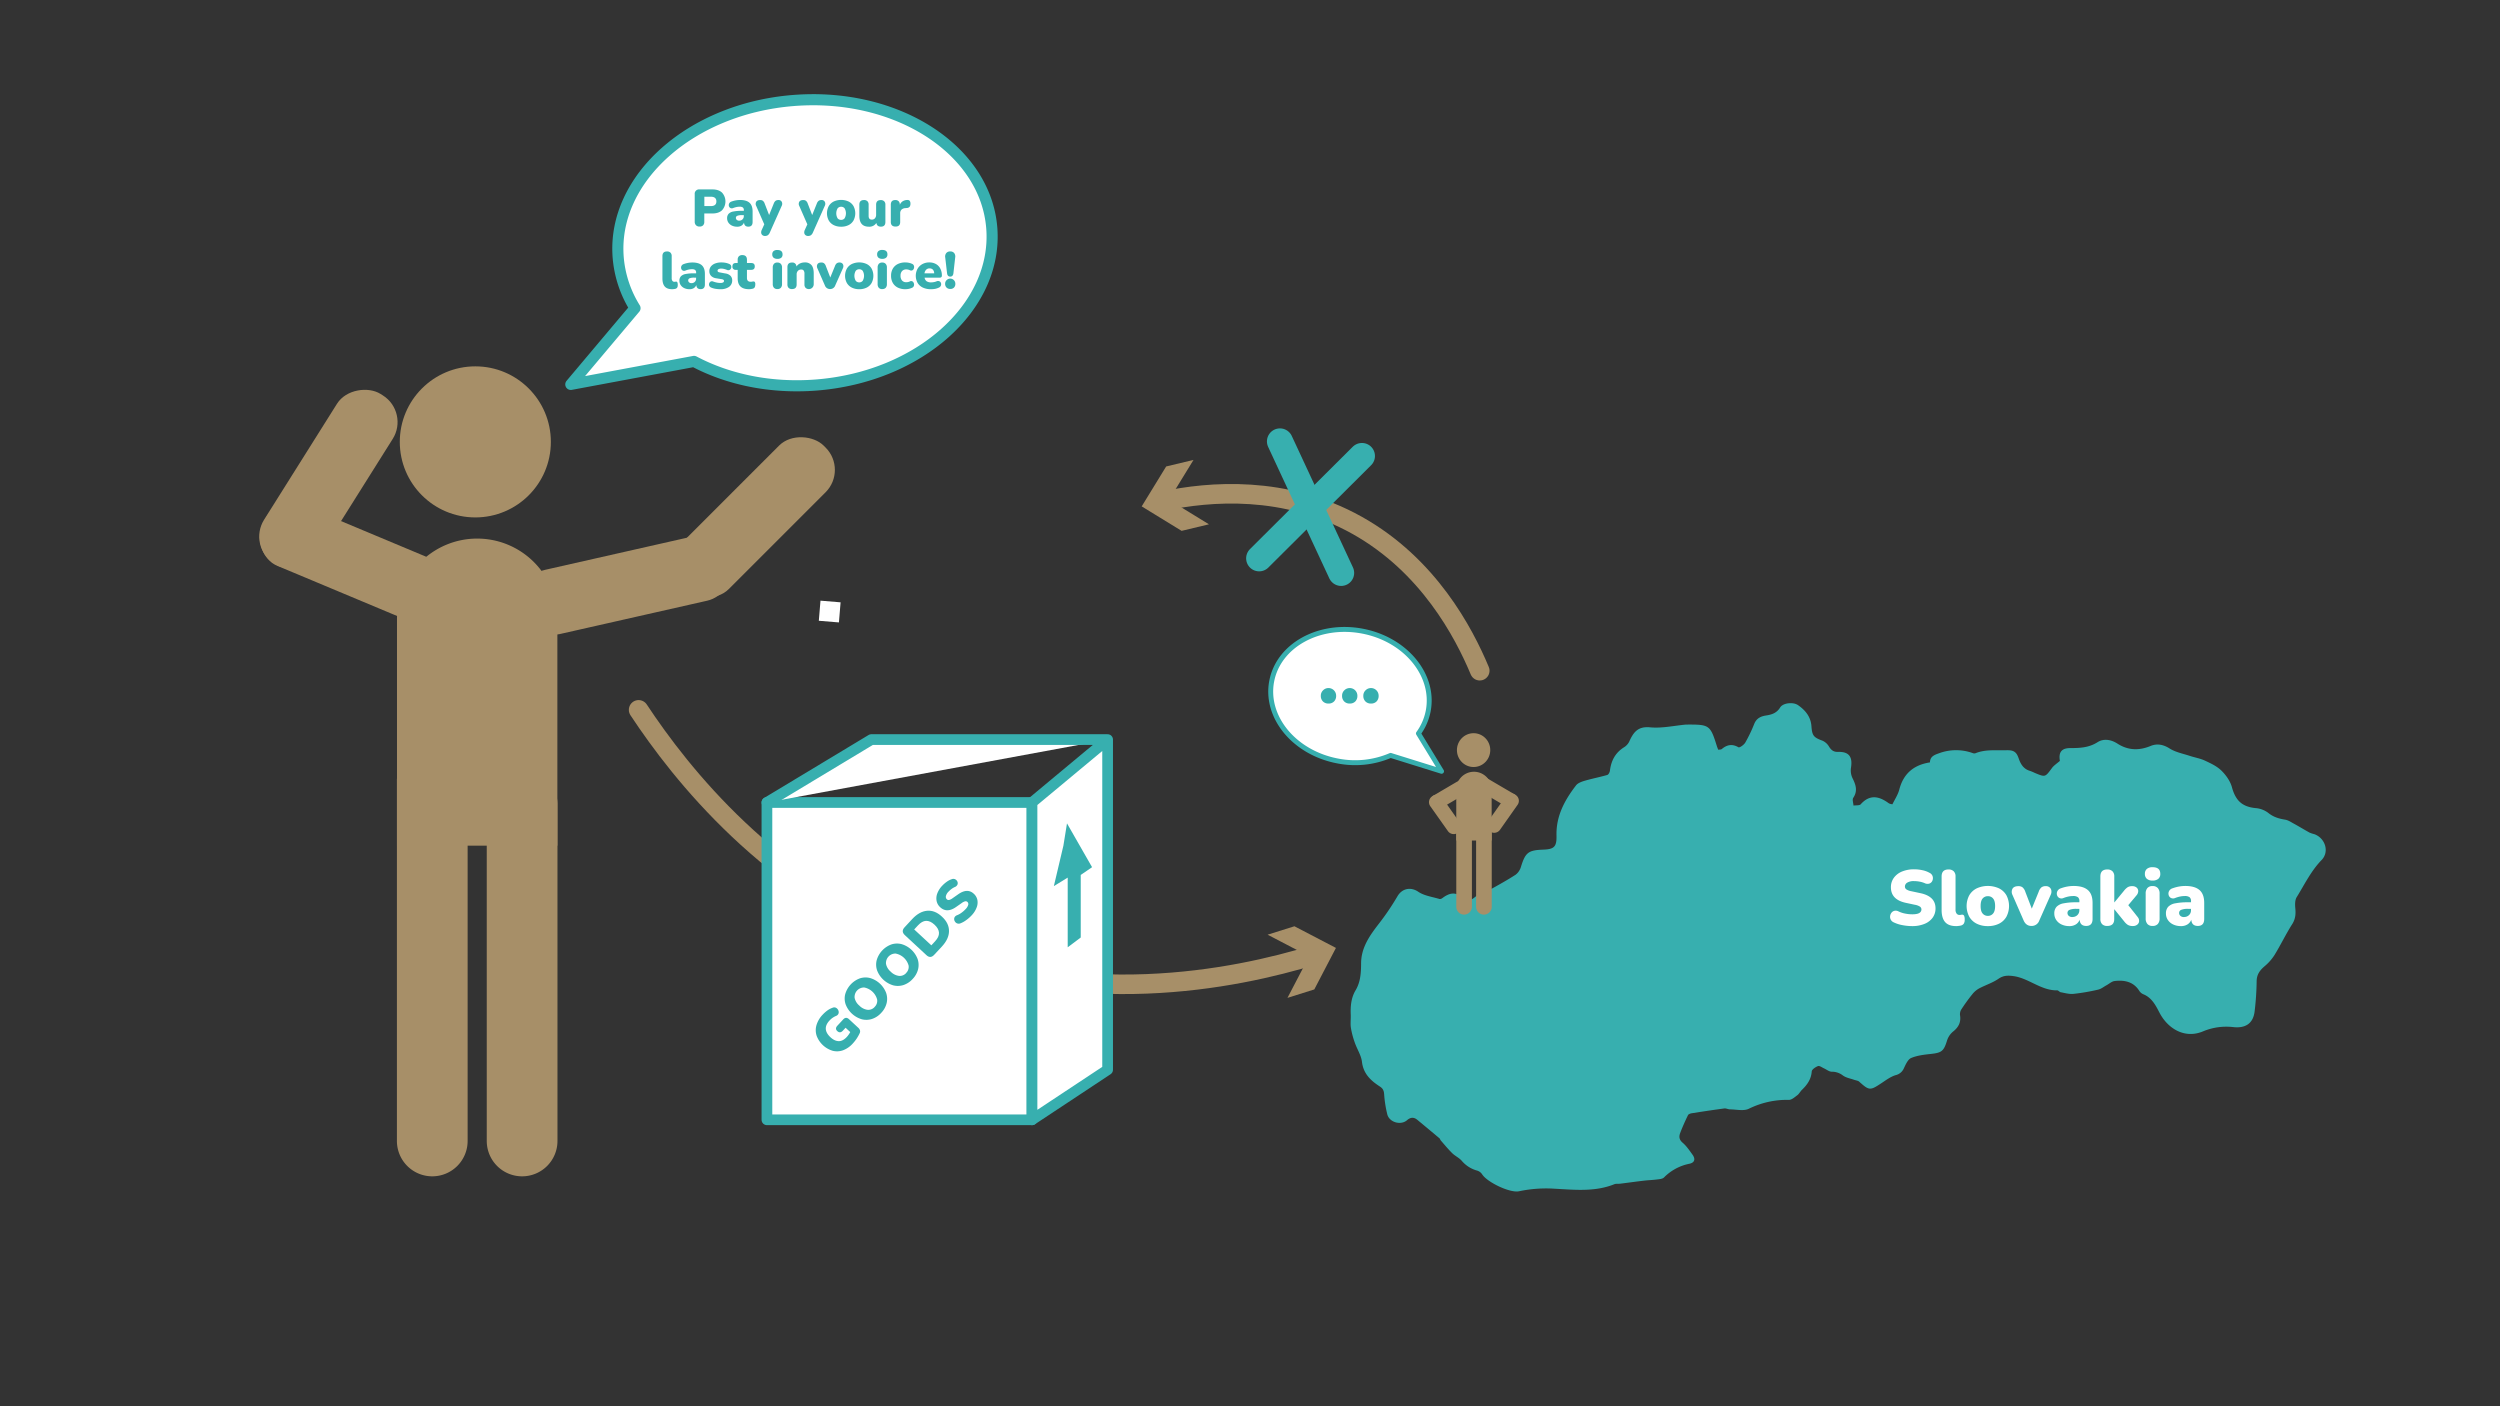 <?xml version="1.0" encoding="UTF-8"?> <svg xmlns="http://www.w3.org/2000/svg" id="Layer_1" data-name="Layer 1" viewBox="0 0 1920 1080"><rect x="0" y="0" width="1920" height="1080" fill="#333333" stroke="none"/><defs><style>.cls-1{fill:none;stroke:#a78f68;stroke-width:15px;}.cls-1,.cls-4,.cls-5,.cls-7,.cls-8{stroke-linecap:round;stroke-linejoin:round;}.cls-2{fill:#a78f68;}.cls-3,.cls-4,.cls-5,.cls-7,.cls-8{fill:#fff;}.cls-4,.cls-5,.cls-7,.cls-8{stroke:#37afaf;}.cls-4{stroke-width:8.53px;}.cls-5{stroke-width:3.78px;}.cls-6{fill:#37afaf;}.cls-7{stroke-width:8.23px;}.cls-8{stroke-width:20px;}</style></defs><path class="cls-1" d="M490.45,545.16c32.66,49.42,100.42,135.36,214.69,181,124.74,49.81,241.73,26.34,304.55,7.12"></path><polygon class="cls-2" points="988.77 766.36 1005.41 734.47 973.52 717.84 994.12 711.37 1026 728 1009.37 759.89 988.77 766.36"></polygon><rect class="cls-3" x="629.45" y="461.96" width="15.49" height="15.49" transform="translate(1233.69 990.11) rotate(-175.29)"></rect><path class="cls-4" d="M438.39,295.22,533,277.57c26.09,13.84,58.8,20.85,93.7,18.14,79.21-6.15,139.63-60.06,135-120.41S688.92,71,609.7,77.16,470.07,137.22,474.76,197.57a86.74,86.74,0,0,0,12.93,39.09Z"></path><path class="cls-5" d="M1107.1,592.35l-39.1-12.2a68.9,68.9,0,0,1-40.62,4.29c-33.2-6.25-55.92-33.65-50.73-61.2s36.31-44.81,69.52-38.56,55.91,33.65,50.73,61.2a43.15,43.15,0,0,1-7.55,17.41Z"></path><rect class="cls-2" x="175.38" y="342.83" width="153.65" height="50.6" rx="24.24" transform="translate(698.1 350.56) rotate(122.16)"></rect><path class="cls-2" d="M202.73,719.85H461.21A27.16,27.16,0,0,1,488.38,747v0a27.16,27.16,0,0,1-27.16,27.16H183.8a8.24,8.24,0,0,1-8.24-8.24V747a27.16,27.16,0,0,1,27.16-27.16Z" transform="translate(1078.99 415.04) rotate(90)"></path><path class="cls-2" d="M271.73,719.85H530.21A27.16,27.16,0,0,1,557.38,747v0a27.16,27.16,0,0,1-27.16,27.16H252.8a8.24,8.24,0,0,1-8.24-8.24V747a27.16,27.16,0,0,1,27.16-27.16Z" transform="translate(1147.99 346.04) rotate(90)"></path><path class="cls-2" d="M366.48,413.63h0a61.58,61.58,0,0,1,61.58,61.58V649.46a0,0,0,0,1,0,0H304.89a0,0,0,0,1,0,0V475.21A61.58,61.58,0,0,1,366.48,413.63Z"></path><rect class="cls-2" x="400.55" y="424.18" width="160.7" height="50.6" rx="22.31" transform="translate(-87.35 117.22) rotate(-12.75)"></rect><rect class="cls-2" x="502.19" y="372.03" width="153.65" height="50.6" rx="24.24" transform="translate(1269.39 268.85) rotate(135)"></rect><circle class="cls-2" cx="365.05" cy="339.37" r="58.01"></circle><rect class="cls-2" x="195.81" y="408.3" width="160.7" height="50.6" rx="22.31" transform="translate(188.91 -73.02) rotate(22.72)"></rect><path class="cls-6" d="M1582,584.36c-1.14-6.55,1.23-9.81,7.88-9.83,7.36,0,14.37-.28,21-4.5,4.7-3,10.36-2.09,15.2,1,8.24,5.32,16.59,5.58,25.63,1.86,4.82-2,9.62-1.18,14.54,1.94,4.55,2.88,10.26,3.95,15.51,5.69,3.85,1.28,8,1.93,11.6,3.63,4.48,2.08,9.23,4.3,12.68,7.68s6.78,8,8.06,12.7c2.82,10.3,7.82,15.1,18.34,16.11a18.36,18.36,0,0,1,9.5,3.6c4,3.26,8.23,4.49,13.06,5.27,2.42.38,4.69,2,6.92,3.19,4,2.18,7.85,4.57,11.83,6.75a27.41,27.41,0,0,0,3.78,1.24c8.26,3.07,11.61,13.45,5.46,19.8-8.15,8.42-13.09,18.78-19.11,28.49-1.39,2.23-1.35,5.72-1.08,8.54.43,4.45.13,8.28-2.44,12.31-4.83,7.58-8.72,15.75-13.41,23.42a37.81,37.81,0,0,1-7.73,8.82c-3.77,3.21-6.13,6.48-6.12,11.8a212.35,212.35,0,0,1-1.51,22.51c-1.06,10.15-7.62,13.42-16.44,12.43a46.4,46.4,0,0,0-23.33,3.32c-14.12,5.89-27-2.27-33.29-14.32-2.89-5.55-5.92-11.65-12.57-14.27a6.8,6.8,0,0,1-3-2.59c-4.51-7.08-11.4-8.38-18.89-7.53-2.21.25-4.23,2.16-6.34,3.3s-4.08,2.81-6.33,3.31a160.37,160.37,0,0,1-19,3.27c-3.21.32-6.57-.68-9.84-1.27-.91-.17-1.72-1.45-2.57-1.43-12.61.23-22-9.51-34-11-4.11-.52-7.45-.46-11.18,2.12-4.57,3.14-10.11,4.85-15.06,7.51a17.61,17.61,0,0,0-5.18,4.56c-3,3.7-5.74,7.56-8.33,11.53a6.94,6.94,0,0,0-.92,4.49c.83,5.41-1.23,9.19-5.44,12.51a14.65,14.65,0,0,0-4.54,6.77c-2.48,8.06-4.06,9.41-12.18,10.3-5.19.58-10.61,1.15-15.34,3.13-2.54,1.06-4.2,4.92-5.6,7.82a9.06,9.06,0,0,1-6.35,5.37c-4,1.21-7.62,4-11.2,6.33-8.44,5.59-9.16,5.55-16.77-1.28-1-.91-2.73-1-4.11-1.53-2.87-1-6.15-1.54-8.49-3.3a13.64,13.64,0,0,0-8.58-2.85c-2-.05-4-1.74-6-2.64-1.5-.67-3.36-2.12-4.47-1.7-1.93.74-4.71,2.57-4.83,4.11-.44,6-3.46,10.24-7.52,14.15-1.31,1.26-2.15,3.07-3.58,4.14-2,1.49-4.3,3.59-6.45,3.56a66.32,66.32,0,0,0-30.78,6.83c-4,1.93-9.59.5-14.45.46-1.45,0-3-.89-4.34-.7-8.38,1.11-16.73,2.37-25.07,3.69-1,.17-2.49.69-2.86,1.47-2.18,4.5-4.24,9.06-6,13.72-1,2.69-.85,5.09,1.86,7.41,3,2.56,5.29,6,7.62,9.21,2.5,3.48,1.59,6.21-2.54,7a37.73,37.73,0,0,0-19.4,10.54c-1.19,1.15-3.54,1.27-5.39,1.51-3.33.44-6.71.52-10.05.92-6.07.71-12.13,1.56-18.19,2.32-1.49.19-3.14-.13-4.46.4-14.89,6-30.48,4.28-45.77,3.46a100,100,0,0,0-27.37,1.94c-7,1.55-24.6-7-28.39-13a7.11,7.11,0,0,0-3.64-2.8,23.63,23.63,0,0,1-12-7.55c-2-2.35-5.11-3.69-7.34-5.88-3.12-3.06-5.9-6.47-8.78-9.77-.42-.47-.53-1.27-1-1.66-5.63-4.75-11.3-9.45-17-14.17-2.76-2.29-5.33-2-8,.32-4.66,4-13.36,1.71-15.06-4.43a89.28,89.28,0,0,1-2.45-15.66c-.25-2.68-.84-4.26-3.35-5.88-6.86-4.44-12.57-9.67-13.67-18.85-.6-5.08-3.79-9.82-5.51-14.81a64.45,64.45,0,0,1-3-11.36c-.49-3.26,0-6.66-.12-10-.26-6.59.25-13,3.72-18.83,3.78-6.35,4.21-13.4,4.23-20.53,0-12.45,6.8-21.77,14-31.06a193.44,193.44,0,0,0,13.91-20.59c3.58-6.12,10.2-7.42,16-3.5,4.59,3.13,10.81,3.88,16.35,5.57a3.06,3.06,0,0,0,2.19-.73c6-4.41,10.2-4.74,15.92-.21,3.51,2.79,5.62,2.31,9-.47,3.13-2.59,7.56-3.54,11.23-5.55,6.79-3.73,13.58-7.5,20.08-11.7a11.61,11.61,0,0,0,4.07-6c3.42-11,5.58-12.84,17-13.25,8.51-.3,10.54-2.15,10.32-10.83-.38-15,6.26-27.19,15-38.52,1.42-1.84,4.3-2.87,6.71-3.57,5.72-1.67,11.6-2.79,17.32-4.45.92-.26,1.83-2.08,2-3.28.92-7.51,4-13.59,10.55-17.79a11.08,11.08,0,0,0,4.12-4.21c3.18-7.05,6.42-12.23,16.16-11.29,9.07.88,18.42-1.29,27.65-2.12.33,0,.67,0,1,0,16.92-.07,17.63.45,22.68,16.64.25.79.57,1.55,1,2.68.95-.17,2.13,0,2.76-.54,4-3.33,8-4.13,12.81-1.33.83.48,4.21-1.86,5.21-3.6a111.07,111.07,0,0,0,6.88-14.34c1.74-4.31,5-5.88,9.19-6.5,4.38-.65,8.14-1.93,10.74-6.16,2.15-3.49,9.93-4.39,13.71-1.77,5.63,3.9,9.81,8.91,10.31,16.23s1.82,8.6,8.44,11.06a11.06,11.06,0,0,1,5,4.45c1.73,2.79,3.45,4.27,7.07,4.17,8.31-.24,11.18,3.77,9.88,12a13.89,13.89,0,0,0,1,7.87c2.58,5.17,4.39,9.9.71,15.42-.89,1.34.07,3.92.19,5.93,1.89-.3,4.57.09,5.56-1,6.87-7.69,13.89-6.3,21.23-1a6,6,0,0,0,1.33.68,13.22,13.22,0,0,0,1.79.33c1.72-3.61,4.21-7.25,5.25-11.26,3.19-12.26,11-18.94,23.56-20.92.14-4.5,3.18-5.68,7.2-7.09a37.58,37.58,0,0,1,25.76,0,3,3,0,0,0,2,.07c7.64-3.11,15.62-2.07,23.53-2.3,5.53-.16,7.85.93,9.66,6.27,1.5,4.4,3.76,8.15,8.63,9.57a35.76,35.76,0,0,1,3.68,1.54c8.16,3.42,8,3.33,13.12-3.56C1577.28,587.88,1579.63,586.45,1582,584.36Z"></path><path class="cls-3" d="M1468.54,711.25a39.54,39.54,0,0,1-7.53-.75,25.83,25.83,0,0,1-6.63-2.13,4.58,4.58,0,0,1-2.76-4.83,5.19,5.19,0,0,1,1-2.52,4.1,4.1,0,0,1,2.22-1.5,4.54,4.54,0,0,1,3.12.39,20.31,20.31,0,0,0,5.16,1.71,27.89,27.89,0,0,0,5.4.57q4,0,5.55-1.05a3.07,3.07,0,0,0,1.59-2.61,2.65,2.65,0,0,0-1.11-2.22,10.52,10.52,0,0,0-3.93-1.44l-7-1.5q-11.4-2.46-11.4-11.94a12.09,12.09,0,0,1,2.25-7.26,14.51,14.51,0,0,1,6.27-4.83,23.76,23.76,0,0,1,9.36-1.71,30.06,30.06,0,0,1,6.33.69,18.53,18.53,0,0,1,5.55,2.07,4.32,4.32,0,0,1,2.28,2.61,4.9,4.9,0,0,1-.12,3.21,4,4,0,0,1-2.13,2.28,4.77,4.77,0,0,1-3.87-.24,18,18,0,0,0-4-1.17,23.62,23.62,0,0,0-4.2-.39,9.48,9.48,0,0,0-5.16,1.17,3.5,3.5,0,0,0-1.8,3,2.62,2.62,0,0,0,1.08,2.16,10.09,10.09,0,0,0,3.84,1.44l7,1.5q11.58,2.46,11.58,11.64a11.93,11.93,0,0,1-2.22,7.2,14.29,14.29,0,0,1-6.24,4.74A24.48,24.48,0,0,1,1468.54,711.25Z"></path><path class="cls-3" d="M1502.38,711.25q-5.82,0-8.52-3.09t-2.7-9.33V673.15q0-5.4,5.28-5.4a5.47,5.47,0,0,1,4,1.38,5.38,5.38,0,0,1,1.41,4v25.32a4.94,4.94,0,0,0,.87,3.24,2.82,2.82,0,0,0,2.25,1,4.43,4.43,0,0,0,.87-.09q.45-.09,1-.15a1.69,1.69,0,0,1,1.56.78,6.91,6.91,0,0,1,.48,3.18,5,5,0,0,1-.84,3.15,4,4,0,0,1-2.58,1.35,10.28,10.28,0,0,1-1.38.21Q1503.16,711.25,1502.38,711.25Z"></path><path class="cls-3" d="M1526.68,711.25a18.83,18.83,0,0,1-8.58-1.86,13.61,13.61,0,0,1-5.7-5.34,17.64,17.64,0,0,1,0-16.47,13.66,13.66,0,0,1,5.7-5.31,20.72,20.72,0,0,1,17.16,0,13.47,13.47,0,0,1,5.67,5.31,17.87,17.87,0,0,1,0,16.47,13.42,13.42,0,0,1-5.67,5.34A18.83,18.83,0,0,1,1526.68,711.25Zm0-7.86a5,5,0,0,0,4-1.8q1.56-1.8,1.56-5.76t-1.56-5.79a5,5,0,0,0-4-1.77,5.11,5.11,0,0,0-4,1.77q-1.56,1.77-1.56,5.79t1.56,5.76A5.08,5.08,0,0,0,1526.68,703.39Z"></path><path class="cls-3" d="M1560.16,711.13q-4.14,0-6-4.2l-8.58-19.62a5.19,5.19,0,0,1,0-4.74q1.14-2,4.62-2a5.08,5.08,0,0,1,3.06.87,7.38,7.38,0,0,1,2.16,3.39l5,13,5.34-13.08a7.36,7.36,0,0,1,2.16-3.33,5.53,5.53,0,0,1,3.3-.87,4.29,4.29,0,0,1,2.85.93,4,4,0,0,1,1.38,2.49,5.62,5.62,0,0,1-.57,3.36L1566.16,707A6.16,6.16,0,0,1,1560.16,711.13Z"></path><path class="cls-3" d="M1589.26,711.25a13.71,13.71,0,0,1-6-1.26,10,10,0,0,1-4.08-3.45,8.78,8.78,0,0,1-1.47-5,7.35,7.35,0,0,1,1.68-5.07,9.82,9.82,0,0,1,5.4-2.7,48.37,48.37,0,0,1,9.9-.81h2.28v-.84a3.73,3.73,0,0,0-1.11-3.06,6.16,6.16,0,0,0-3.81-.9,17.93,17.93,0,0,0-3.27.33,23.76,23.76,0,0,0-4,1.17,3.76,3.76,0,0,1-3.3-.06,3.59,3.59,0,0,1-1.71-2.25,4.2,4.2,0,0,1,.3-2.94,4.42,4.42,0,0,1,2.67-2.19,30.56,30.56,0,0,1,5.31-1.41,28.37,28.37,0,0,1,4.47-.39q7.38,0,11,3.18t3.57,10v12.12q0,5.4-4.92,5.4-4.68,0-5-4.8a7.11,7.11,0,0,1-2.88,3.6A9.06,9.06,0,0,1,1589.26,711.25Zm2.4-7a5.27,5.27,0,0,0,3.75-1.44,5,5,0,0,0,1.53-3.78V698h-2.28a13.33,13.33,0,0,0-5.19.75,2.48,2.48,0,0,0-1.65,2.37,3,3,0,0,0,1,2.28A4.09,4.09,0,0,0,1591.66,704.29Z"></path><path class="cls-3" d="M1618.36,711.13a5.25,5.25,0,0,1-3.93-1.38,5.52,5.52,0,0,1-1.35-4V673.15q0-5.4,5.28-5.4a5.47,5.47,0,0,1,4,1.38,5.38,5.38,0,0,1,1.41,4V693h.12l7.32-8.88a12.76,12.76,0,0,1,2.79-2.7,6.37,6.37,0,0,1,3.51-.84,4.94,4.94,0,0,1,3.42,1.08,3.58,3.58,0,0,1,1.23,2.7,5,5,0,0,1-1.29,3.24l-6.36,7.56,7.32,9.24a4.55,4.55,0,0,1,1,3.27,3.72,3.72,0,0,1-1.5,2.52,5.22,5.22,0,0,1-3.27,1,7.35,7.35,0,0,1-3.87-.87,11.22,11.22,0,0,1-2.85-2.73l-7.5-9.24h-.12v7.44Q1623.76,711.13,1618.36,711.13Z"></path><path class="cls-3" d="M1653.16,676.27a6.46,6.46,0,0,1-4.35-1.32,4.79,4.79,0,0,1-1.53-3.84,4.72,4.72,0,0,1,1.53-3.78,6.46,6.46,0,0,1,4.35-1.32q5.94,0,5.94,5.1a4.79,4.79,0,0,1-1.53,3.84A6.56,6.56,0,0,1,1653.16,676.27Zm0,34.86a5,5,0,0,1-3.93-1.5,6.25,6.25,0,0,1-1.35-4.32v-19a6.25,6.25,0,0,1,1.35-4.32,5,5,0,0,1,3.93-1.5,5.21,5.21,0,0,1,4,1.5,6.07,6.07,0,0,1,1.41,4.32v19a6.16,6.16,0,0,1-1.38,4.32A5.23,5.23,0,0,1,1653.16,711.13Z"></path><path class="cls-3" d="M1675,711.25a13.71,13.71,0,0,1-6-1.26,10,10,0,0,1-4.08-3.45,8.78,8.78,0,0,1-1.47-5,7.35,7.35,0,0,1,1.68-5.07,9.82,9.82,0,0,1,5.4-2.7,48.37,48.37,0,0,1,9.9-.81h2.28v-.84a3.73,3.73,0,0,0-1.11-3.06,6.16,6.16,0,0,0-3.81-.9,17.93,17.93,0,0,0-3.27.33,23.76,23.76,0,0,0-4,1.17,3.76,3.76,0,0,1-3.3-.06,3.59,3.59,0,0,1-1.71-2.25,4.2,4.2,0,0,1,.3-2.94,4.42,4.42,0,0,1,2.67-2.19,30.56,30.56,0,0,1,5.31-1.41,28.37,28.37,0,0,1,4.47-.39q7.38,0,11,3.18t3.57,10v12.12q0,5.4-4.92,5.4-4.68,0-5-4.8a7.11,7.11,0,0,1-2.88,3.6A9.06,9.06,0,0,1,1675,711.25Zm2.4-7a5.27,5.27,0,0,0,3.75-1.44,5,5,0,0,0,1.53-3.78V698h-2.28a13.33,13.33,0,0,0-5.19.75,2.48,2.48,0,0,0-1.65,2.37,3,3,0,0,0,1,2.28A4.09,4.09,0,0,0,1677.4,704.29Z"></path><path class="cls-2" d="M1098.43,619.11,1112,638.28a5.5,5.5,0,0,0,7.55,1.38l.39-.27a5.3,5.3,0,0,0,1.31-7.45l-13.52-19.17a5.49,5.49,0,0,0-7.54-1.39l-.39.27A5.33,5.33,0,0,0,1098.43,619.11Z"></path><path class="cls-2" d="M1095.38,661.39h58.08a6,6,0,0,1,6,6v0a6,6,0,0,1-6,6h-62.25a1.82,1.82,0,0,1-1.82-1.82v-4.18a6,6,0,0,1,6-6Z" transform="translate(1791.81 -457.04) rotate(90)"></path><path class="cls-2" d="M1110.61,661.39h58.08a6,6,0,0,1,6,6v0a6,6,0,0,1-6,6h-62.25a1.82,1.82,0,0,1-1.82-1.82v-4.18a6,6,0,0,1,6-6Z" transform="translate(1807.04 -472.26) rotate(90)"></path><path class="cls-2" d="M1132,592.71h0a13.59,13.59,0,0,1,13.59,13.59v39.23a0,0,0,0,1,0,0h-27.18a0,0,0,0,1,0,0V606.3A13.59,13.59,0,0,1,1132,592.71Z"></path><ellipse class="cls-2" cx="1131.72" cy="576.08" rx="12.8" ry="12.99"></ellipse><path class="cls-2" d="M1101.12,610.85l22.13-13a5,5,0,0,1,6.83,1.77l.69,1.14a4.91,4.91,0,0,1-1.68,6.77l-22.13,13a5,5,0,0,1-6.83-1.77l-.69-1.15A4.91,4.91,0,0,1,1101.12,610.85Z"></path><path class="cls-2" d="M1165.5,618.11,1152,637.28a5.5,5.5,0,0,1-7.55,1.38l-.38-.27a5.31,5.31,0,0,1-1.32-7.45l13.52-19.17a5.5,5.5,0,0,1,7.55-1.39l.39.27A5.32,5.32,0,0,1,1165.5,618.11Z"></path><path class="cls-2" d="M1162.81,609.85l-22.13-13a5,5,0,0,0-6.82,1.77l-.69,1.14a4.9,4.9,0,0,0,1.68,6.77l22.13,13a5,5,0,0,0,6.82-1.77l.69-1.15A4.9,4.9,0,0,0,1162.81,609.85Z"></path><path class="cls-6" d="M1020.27,540.32a5.68,5.68,0,0,1-4.29-1.65,5.84,5.84,0,0,1-1.59-4.23,5.66,5.66,0,0,1,1.59-4.14,5.87,5.87,0,0,1,10.17,4.14,5.91,5.91,0,0,1-1.56,4.23A5.66,5.66,0,0,1,1020.27,540.32Z"></path><path class="cls-6" d="M1036.59,540.32a5.68,5.68,0,0,1-4.29-1.65,5.84,5.84,0,0,1-1.59-4.23,5.66,5.66,0,0,1,1.59-4.14,5.87,5.87,0,0,1,10.17,4.14,5.91,5.91,0,0,1-1.56,4.23A5.66,5.66,0,0,1,1036.59,540.32Z"></path><path class="cls-6" d="M1052.91,540.32a5.68,5.68,0,0,1-4.29-1.65,5.84,5.84,0,0,1-1.59-4.23,5.66,5.66,0,0,1,1.59-4.14,5.87,5.87,0,0,1,10.17,4.14,5.91,5.91,0,0,1-1.56,4.23A5.66,5.66,0,0,1,1052.91,540.32Z"></path><path class="cls-6" d="M537.26,174a3.68,3.68,0,0,1-2.72-1,3.74,3.74,0,0,1-1-2.76V149.19a3.35,3.35,0,0,1,3.72-3.72h9.84c3.2,0,5.68.82,7.42,2.46a10.08,10.08,0,0,1,0,13.56c-1.74,1.64-4.22,2.46-7.42,2.46h-6.2v6.36a3.77,3.77,0,0,1-.94,2.76A3.66,3.66,0,0,1,537.26,174Zm3.68-15.72h4.92q4.32,0,4.32-3.6t-4.32-3.6h-4.92Z"></path><path class="cls-6" d="M566.14,174.11a9.14,9.14,0,0,1-4-.84,6.77,6.77,0,0,1-2.72-2.3,5.88,5.88,0,0,1-1-3.34,4.94,4.94,0,0,1,1.12-3.38,6.57,6.57,0,0,1,3.6-1.8,32.34,32.34,0,0,1,6.6-.54h1.52v-.56a2.47,2.47,0,0,0-.74-2,4.1,4.1,0,0,0-2.54-.6,11.75,11.75,0,0,0-2.18.22,16.79,16.79,0,0,0-2.66.78,2.5,2.5,0,0,1-2.2,0,2.46,2.46,0,0,1-1.14-1.5,2.85,2.85,0,0,1,.2-2,3,3,0,0,1,1.78-1.46,20.37,20.37,0,0,1,3.54-.94,19.39,19.39,0,0,1,3-.26c3.28,0,5.72.71,7.3,2.12s2.38,3.64,2.38,6.68v8.08q0,3.6-3.28,3.6c-2.08,0-3.18-1.07-3.32-3.2a4.73,4.73,0,0,1-1.92,2.4A5.93,5.93,0,0,1,566.14,174.11Zm1.6-4.64a3.51,3.51,0,0,0,2.5-1,3.3,3.3,0,0,0,1-2.52v-.72h-1.52a9,9,0,0,0-3.46.5,1.66,1.66,0,0,0-1.1,1.58,2,2,0,0,0,.66,1.52A2.74,2.74,0,0,0,567.74,169.47Z"></path><path class="cls-6" d="M587.54,181.23a3.08,3.08,0,0,1-2-.64,2.62,2.62,0,0,1-.94-1.66,4.12,4.12,0,0,1,.36-2.22l2-4.4-6.2-14.16a3.33,3.33,0,0,1,0-3.16c.54-.91,1.58-1.36,3.12-1.36a3.35,3.35,0,0,1,2,.58,4.83,4.83,0,0,1,1.44,2.26l3.36,8.68,3.52-8.72a4.92,4.92,0,0,1,1.46-2.22,3.77,3.77,0,0,1,2.22-.58,2.6,2.6,0,0,1,2.5,1.36,3.4,3.4,0,0,1-.06,3.16l-9.08,20.4a4.85,4.85,0,0,1-1.58,2.12A3.94,3.94,0,0,1,587.54,181.23Z"></path><path class="cls-6" d="M620.62,181.23a3.08,3.08,0,0,1-2-.64,2.62,2.62,0,0,1-.94-1.66,4.12,4.12,0,0,1,.36-2.22l2-4.4-6.2-14.16a3.33,3.33,0,0,1,0-3.16c.54-.91,1.58-1.36,3.12-1.36a3.35,3.35,0,0,1,2,.58,4.83,4.83,0,0,1,1.44,2.26l3.36,8.68,3.52-8.72a4.92,4.92,0,0,1,1.46-2.22,3.77,3.77,0,0,1,2.22-.58,2.6,2.6,0,0,1,2.5,1.36,3.4,3.4,0,0,1-.06,3.16l-9.08,20.4a4.85,4.85,0,0,1-1.58,2.12A3.94,3.94,0,0,1,620.62,181.23Z"></path><path class="cls-6" d="M646,174.11a12.46,12.46,0,0,1-5.72-1.24,9.13,9.13,0,0,1-3.8-3.56,11.76,11.76,0,0,1,0-11,9.21,9.21,0,0,1,3.8-3.54,13.81,13.81,0,0,1,11.44,0,9,9,0,0,1,3.78,3.54,11.92,11.92,0,0,1,0,11,8.91,8.91,0,0,1-3.78,3.56A12.4,12.4,0,0,1,646,174.11Zm0-5.24a3.33,3.33,0,0,0,2.64-1.2,7.65,7.65,0,0,0,0-7.7,3.34,3.34,0,0,0-2.64-1.18A3.41,3.41,0,0,0,643.3,160a7.65,7.65,0,0,0,0,7.7A3.4,3.4,0,0,0,646,168.87Z"></path><path class="cls-6" d="M667.46,174.11c-2.56,0-4.44-.7-5.66-2.1s-1.82-3.54-1.82-6.42v-8.4q0-3.56,3.56-3.56a3.58,3.58,0,0,1,2.64.92,3.54,3.54,0,0,1,.92,2.64v8.6c0,1.92.83,2.88,2.48,2.88a3,3,0,0,0,2.36-1,4,4,0,0,0,.92-2.76v-7.68q0-3.56,3.56-3.56a3.58,3.58,0,0,1,2.64.92,3.54,3.54,0,0,1,.92,2.64v13.24c0,2.4-1.14,3.6-3.44,3.6q-3.07,0-3.48-2.88A6.26,6.26,0,0,1,667.46,174.11Z"></path><path class="cls-6" d="M687.78,174c-2.42,0-3.64-1.2-3.64-3.6V157.19q0-3.56,3.48-3.56a3.39,3.39,0,0,1,2.54.92,3.61,3.61,0,0,1,.9,2.64v.12a5.73,5.73,0,0,1,2.2-2.72,6.68,6.68,0,0,1,3.6-1,2.15,2.15,0,0,1,1.74.58,3.48,3.48,0,0,1,.62,2.3,3.85,3.85,0,0,1-.6,2.28,3,3,0,0,1-2.28,1l-.92.08a4.84,4.84,0,0,0-3.08,1.18,4,4,0,0,0-1,2.9v6.56Q691.38,174,687.78,174Z"></path><path class="cls-6" d="M516.22,222.11c-2.58,0-4.48-.69-5.68-2.06s-1.8-3.45-1.8-6.22V196.71c0-2.4,1.18-3.6,3.52-3.6a3.64,3.64,0,0,1,2.66.92,3.57,3.57,0,0,1,.94,2.68v16.88a3.32,3.32,0,0,0,.58,2.16,1.9,1.9,0,0,0,1.5.68,2.93,2.93,0,0,0,.58-.06l.66-.1a1.12,1.12,0,0,1,1,.52,4.52,4.52,0,0,1,.32,2.12A3.29,3.29,0,0,1,520,221a2.63,2.63,0,0,1-1.72.9,7.34,7.34,0,0,1-.92.14C516.94,222.09,516.57,222.11,516.22,222.11Z"></path><path class="cls-6" d="M529.5,222.11a9.14,9.14,0,0,1-4-.84,6.77,6.77,0,0,1-2.72-2.3,5.88,5.88,0,0,1-1-3.34,4.94,4.94,0,0,1,1.12-3.38,6.57,6.57,0,0,1,3.6-1.8,32.34,32.34,0,0,1,6.6-.54h1.52v-.56a2.47,2.47,0,0,0-.74-2,4.1,4.1,0,0,0-2.54-.6,11.75,11.75,0,0,0-2.18.22,16.79,16.79,0,0,0-2.66.78,2.5,2.5,0,0,1-2.2,0,2.46,2.46,0,0,1-1.14-1.5,2.85,2.85,0,0,1,.2-2,3,3,0,0,1,1.78-1.46,20.37,20.37,0,0,1,3.54-.94,19.39,19.39,0,0,1,3-.26c3.28,0,5.72.71,7.3,2.12s2.38,3.64,2.38,6.68v8.08q0,3.6-3.28,3.6c-2.08,0-3.18-1.07-3.32-3.2a4.73,4.73,0,0,1-1.92,2.4A5.93,5.93,0,0,1,529.5,222.11Zm1.6-4.64a3.51,3.51,0,0,0,2.5-1,3.3,3.3,0,0,0,1-2.52v-.72H533.1a9,9,0,0,0-3.46.5,1.66,1.66,0,0,0-1.1,1.58,2,2,0,0,0,.66,1.52A2.74,2.74,0,0,0,531.1,217.47Z"></path><path class="cls-6" d="M553.22,222.11a23,23,0,0,1-3.6-.28,13.48,13.48,0,0,1-3.28-.92,2.7,2.7,0,0,1-1.62-1.4,2.6,2.6,0,0,1-.08-1.84,2.49,2.49,0,0,1,1.1-1.4,2.16,2.16,0,0,1,1.92-.08,19.52,19.52,0,0,0,3,.86,14.22,14.22,0,0,0,2.6.26,4,4,0,0,0,2.12-.42,1.26,1.26,0,0,0,.64-1.1,1,1,0,0,0-.42-.9,3.19,3.19,0,0,0-1.18-.46l-4.44-.72a6.72,6.72,0,0,1-3.84-1.8,5,5,0,0,1-1.36-3.64,5.69,5.69,0,0,1,1.16-3.58,7.52,7.52,0,0,1,3.24-2.32,12.87,12.87,0,0,1,4.76-.82,17.37,17.37,0,0,1,3.28.28,12.39,12.39,0,0,1,2.88.92,2.22,2.22,0,0,1,1.38,1.36,2.65,2.65,0,0,1,0,1.82,2.51,2.51,0,0,1-1.16,1.36,2.27,2.27,0,0,1-2,0,16.89,16.89,0,0,0-2.34-.76,8.3,8.3,0,0,0-1.9-.24,4.32,4.32,0,0,0-2.32.46,1.33,1.33,0,0,0-.68,1.1c0,.72.5,1.16,1.48,1.32L557,210a7.1,7.1,0,0,1,3.94,1.74,4.81,4.81,0,0,1,1.38,3.62,5.81,5.81,0,0,1-2.48,5A11.05,11.05,0,0,1,553.22,222.11Z"></path><path class="cls-6" d="M575.34,222.11c-3,0-5.2-.69-6.64-2.08s-2.16-3.48-2.16-6.28v-6.52h-1.36a2.35,2.35,0,0,1-2.68-2.64c0-1.73.9-2.6,2.68-2.6h1.36v-2.48a3.64,3.64,0,0,1,.92-2.68,3.61,3.61,0,0,1,2.64-.92c2.38,0,3.56,1.2,3.56,3.6V202h3.28c1.82,0,2.72.87,2.72,2.6s-.9,2.64-2.72,2.64h-3.28v6.28c0,1.92,1,2.88,2.92,2.88a4.7,4.7,0,0,0,1.08-.12,4.34,4.34,0,0,1,1-.12,1.23,1.23,0,0,1,1,.38,3,3,0,0,1,.4,1.9,5,5,0,0,1-.36,2,2.17,2.17,0,0,1-1.28,1.18,8.15,8.15,0,0,1-1.52.34A11.84,11.84,0,0,1,575.34,222.11Z"></path><path class="cls-6" d="M597,198.79a4.3,4.3,0,0,1-2.9-.88,3.2,3.2,0,0,1-1-2.56,3.16,3.16,0,0,1,1-2.52A4.3,4.3,0,0,1,597,192q4,0,4,3.4a3.2,3.2,0,0,1-1,2.56A4.36,4.36,0,0,1,597,198.79ZM597,222a3.34,3.34,0,0,1-2.62-1,4.18,4.18,0,0,1-.9-2.88V205.51a4.18,4.18,0,0,1,.9-2.88,3.34,3.34,0,0,1,2.62-1,3.45,3.45,0,0,1,2.66,1,4,4,0,0,1,.94,2.88v12.64a4.09,4.09,0,0,1-.92,2.88A3.43,3.43,0,0,1,597,222Z"></path><path class="cls-6" d="M608.26,222a3.53,3.53,0,0,1-2.62-.92,3.68,3.68,0,0,1-.9-2.68V205.19q0-3.56,3.48-3.56a3.05,3.05,0,0,1,3.44,3.08,6.77,6.77,0,0,1,2.66-2.34,8.21,8.21,0,0,1,3.7-.82,6.33,6.33,0,0,1,5.22,2.08c1.14,1.39,1.7,3.52,1.7,6.4v8.4a3.74,3.74,0,0,1-6.2,2.68,3.64,3.64,0,0,1-.92-2.68v-8.12a4.06,4.06,0,0,0-.62-2.56,2.2,2.2,0,0,0-1.82-.76,3.36,3.36,0,0,0-2.56,1,3.83,3.83,0,0,0-1,2.74v7.68Q611.86,222,608.26,222Z"></path><path class="cls-6" d="M637.5,222a4.16,4.16,0,0,1-4-2.8l-5.72-13.08a3.5,3.5,0,0,1,0-3.16c.51-.91,1.54-1.36,3.08-1.36a3.35,3.35,0,0,1,2,.58,4.83,4.83,0,0,1,1.44,2.26l3.36,8.68,3.56-8.72a5,5,0,0,1,1.44-2.22,3.68,3.68,0,0,1,2.2-.58,2.86,2.86,0,0,1,1.9.62,2.65,2.65,0,0,1,.92,1.66,3.7,3.7,0,0,1-.38,2.24l-5.84,13.12A4.11,4.11,0,0,1,637.5,222Z"></path><path class="cls-6" d="M659.9,222.11a12.46,12.46,0,0,1-5.72-1.24,9.13,9.13,0,0,1-3.8-3.56,11.76,11.76,0,0,1,0-11,9.21,9.21,0,0,1,3.8-3.54,13.81,13.81,0,0,1,11.44,0,9,9,0,0,1,3.78,3.54,11.92,11.92,0,0,1,0,11,8.91,8.91,0,0,1-3.78,3.56A12.4,12.4,0,0,1,659.9,222.11Zm0-5.24a3.33,3.33,0,0,0,2.64-1.2,7.65,7.65,0,0,0,0-7.7,3.34,3.34,0,0,0-2.64-1.18,3.41,3.41,0,0,0-2.68,1.18,7.65,7.65,0,0,0,0,7.7A3.4,3.4,0,0,0,659.9,216.87Z"></path><path class="cls-6" d="M677.54,198.79a4.3,4.3,0,0,1-2.9-.88,3.2,3.2,0,0,1-1-2.56,3.16,3.16,0,0,1,1-2.52,4.3,4.3,0,0,1,2.9-.88q4,0,4,3.4a3.2,3.2,0,0,1-1,2.56A4.36,4.36,0,0,1,677.54,198.79Zm0,23.24a3.34,3.34,0,0,1-2.62-1,4.18,4.18,0,0,1-.9-2.88V205.51a4.18,4.18,0,0,1,.9-2.88,3.34,3.34,0,0,1,2.62-1,3.45,3.45,0,0,1,2.66,1,4,4,0,0,1,.94,2.88v12.64a4.09,4.09,0,0,1-.92,2.88A3.43,3.43,0,0,1,677.54,222Z"></path><path class="cls-6" d="M695.3,222.11a12.66,12.66,0,0,1-5.78-1.24,9.06,9.06,0,0,1-3.82-3.56,10.81,10.81,0,0,1-1.36-5.52,10.68,10.68,0,0,1,1.36-5.5,9,9,0,0,1,3.82-3.52,12.92,12.92,0,0,1,5.78-1.22,14,14,0,0,1,2.44.22,11.26,11.26,0,0,1,2.64.82,2.4,2.4,0,0,1,1.32,1.1,2.8,2.8,0,0,1,.34,1.58,3.28,3.28,0,0,1-.48,1.52,2.08,2.08,0,0,1-1.16.92,2.23,2.23,0,0,1-1.66-.2,6.41,6.41,0,0,0-2.68-.6,4.23,4.23,0,0,0-3.28,1.28,5.18,5.18,0,0,0-1.16,3.6,5.34,5.34,0,0,0,1.16,3.66,4.17,4.17,0,0,0,3.28,1.3,6.74,6.74,0,0,0,1.32-.14,5.9,5.9,0,0,0,1.36-.46,2,2,0,0,1,2.78.74,3.17,3.17,0,0,1,.48,1.5,2.8,2.8,0,0,1-.34,1.58,2.43,2.43,0,0,1-1.36,1.1,11.42,11.42,0,0,1-2.6.82A13.31,13.31,0,0,1,695.3,222.11Z"></path><path class="cls-6" d="M714.94,222.11a14.23,14.23,0,0,1-6.22-1.26,9.29,9.29,0,0,1-4-3.58,11.33,11.33,0,0,1-.06-10.8,9.55,9.55,0,0,1,3.68-3.62,10.77,10.77,0,0,1,5.34-1.3,10.16,10.16,0,0,1,5.14,1.24,8.33,8.33,0,0,1,3.36,3.54,11.59,11.59,0,0,1,1.18,5.38c0,1-.61,1.56-1.84,1.56H710.1a4.07,4.07,0,0,0,1.6,2.76,6.1,6.1,0,0,0,3.44.84,12.35,12.35,0,0,0,2-.2,9.82,9.82,0,0,0,2.2-.64,2.57,2.57,0,0,1,2.16,0,2.31,2.31,0,0,1,1.18,1.4,2.83,2.83,0,0,1-.08,1.92,2.75,2.75,0,0,1-1.5,1.5,11.85,11.85,0,0,1-3,1A17,17,0,0,1,714.94,222.11Zm-1-16a3.68,3.68,0,0,0-2.62,1,4.69,4.69,0,0,0-1.3,2.8h7.44a4.37,4.37,0,0,0-1-2.82A3.28,3.28,0,0,0,714,206.15Z"></path><path class="cls-6" d="M729.78,221.91a3.8,3.8,0,0,1-2.86-1.1,3.87,3.87,0,0,1-1.06-2.82,3.76,3.76,0,0,1,1.06-2.76A3.91,3.91,0,0,1,733.7,218a3.94,3.94,0,0,1-1,2.82A3.77,3.77,0,0,1,729.78,221.91Zm0-9.48c-1.41,0-2.23-.85-2.44-2.56l-1.4-12.08a4.28,4.28,0,0,1,.76-3.38,3.71,3.71,0,0,1,3.08-1.3,3.63,3.63,0,0,1,3.08,1.3,4.35,4.35,0,0,1,.72,3.38l-1.36,12.08C732,211.58,731.19,212.43,729.78,212.43Z"></path><rect class="cls-7" x="589" y="616.32" width="203.58" height="243.68"></rect><polyline class="cls-7" points="850.65 568 850.65 821.57 792.58 860 792.58 616.32 850.65 568 669.2 568 589 616.32"></polyline><path class="cls-6" d="M655,801.34a19.1,19.1,0,0,1-7.61,5.29,13.47,13.47,0,0,1-7.91.37,18.92,18.92,0,0,1-12.31-11.56,13.89,13.89,0,0,1-.12-8.13,19.93,19.93,0,0,1,4.84-8.13,25.64,25.64,0,0,1,3.36-3,15.61,15.61,0,0,1,4.2-2.23,3,3,0,0,1,2.14-.15,3.59,3.59,0,0,1,1.65,1.17,4,4,0,0,1,.85,1.84,3.1,3.1,0,0,1-.27,1.94,3.15,3.15,0,0,1-1.74,1.48,14.35,14.35,0,0,0-5.09,3.62q-3,3.27-2.77,6.48c.18,2.14,1.36,4.23,3.56,6.27s4.35,3,6.47,3,4.15-1.12,6.11-3.23a19.11,19.11,0,0,0,2.63-3.74l-3.58-3.32-2.1,2.26c-1.42,1.52-2.82,1.64-4.23.34s-1.35-2.68.06-4.21l4.44-4.78c1.43-1.54,2.93-1.6,4.48-.16l7.13,6.61a4.3,4.3,0,0,1,1.27,1.93,3.05,3.05,0,0,1-.21,2.18,29.9,29.9,0,0,1-5.25,7.86Z"></path><path class="cls-6" d="M676.78,777.87a16.5,16.5,0,0,1-7.09,4.69,14.13,14.13,0,0,1-7.87.23,19,19,0,0,1-12.36-11.43,13.78,13.78,0,0,1-.33-7.84,18.28,18.28,0,0,1,11.24-12.13,14.06,14.06,0,0,1,7.85-.26,18.84,18.84,0,0,1,12.34,11.45,14.08,14.08,0,0,1,.36,7.87A16.47,16.47,0,0,1,676.78,777.87Zm-5-4.61a6.54,6.54,0,0,0,1.87-5.62,12.79,12.79,0,0,0-9.94-9.25,7.27,7.27,0,0,0-7.37,7.94,10.54,10.54,0,0,0,3.66,6,10.67,10.67,0,0,0,6.3,3.21A6.54,6.54,0,0,0,671.81,773.26Z"></path><path class="cls-6" d="M700.94,751.82a16.56,16.56,0,0,1-7.08,4.69,14.17,14.17,0,0,1-7.88.23,19,19,0,0,1-12.36-11.44,13.86,13.86,0,0,1-.33-7.84,18.27,18.27,0,0,1,11.25-12.12,14,14,0,0,1,7.84-.26,18.89,18.89,0,0,1,12.35,11.45,14.17,14.17,0,0,1,.36,7.87A16.54,16.54,0,0,1,700.94,751.82Zm-5-4.62a6.53,6.53,0,0,0,1.88-5.61,12.82,12.82,0,0,0-10-9.26,7.27,7.27,0,0,0-7.36,7.95,10.58,10.58,0,0,0,3.65,6,10.7,10.7,0,0,0,6.3,3.2A6.5,6.5,0,0,0,696,747.2Z"></path><path class="cls-6" d="M717.44,733.31q-2.87,3.11-5.94.25l-16.62-15.42c-2-1.89-2.11-3.87-.2-5.94l5.87-6.33Q706,700,712,699.46T723.44,704q5.43,5,5.39,11.06c0,4-1.86,8-5.52,11.94Zm-2.17-7.3,2.87-3.1q3.15-3.39,3-6.53c-.08-2.1-1.23-4.17-3.45-6.23s-4.37-3-6.46-2.94-4.18,1.27-6.26,3.51l-2.87,3.1Z"></path><path class="cls-6" d="M746.3,702.9a28.1,28.1,0,0,1-4.16,3.68,18.83,18.83,0,0,1-4.45,2.51,3.36,3.36,0,0,1-4-.93,3.84,3.84,0,0,1-.85-1.81,3.07,3.07,0,0,1,.31-1.94,3.31,3.31,0,0,1,1.76-1.48,14.68,14.68,0,0,0,3.5-1.93,20.11,20.11,0,0,0,3-2.62,7.74,7.74,0,0,0,2.2-3.51,2.24,2.24,0,0,0-.61-2.16,2,2,0,0,0-1.74-.51,7.71,7.71,0,0,0-2.74,1.4l-4.31,3q-7,4.9-12.12.17a8.84,8.84,0,0,1-2.78-4.83,10.68,10.68,0,0,1,.53-5.78,17.43,17.43,0,0,1,3.75-5.89,22.82,22.82,0,0,1,3.53-3.07,13.63,13.63,0,0,1,3.89-2,3.18,3.18,0,0,1,2.54.08,3.58,3.58,0,0,1,1.67,1.66,3,3,0,0,1,.16,2.29,3.5,3.5,0,0,1-2.06,2,13.17,13.17,0,0,0-2.61,1.55,16.43,16.43,0,0,0-2.3,2.06,7,7,0,0,0-1.95,3.36,2.57,2.57,0,0,0,.73,2.48,1.93,1.93,0,0,0,1.71.5,7.52,7.52,0,0,0,2.69-1.35l4.28-3q7.1-5,12-.43a8.81,8.81,0,0,1,2.76,4.79,10.41,10.41,0,0,1-.56,5.72A17.67,17.67,0,0,1,746.3,702.9Z"></path><polygon class="cls-6" points="816.69 649.46 809.36 680.53 820 674 820 727.52 830 720 830 671.96 838.71 666 819.45 632.35 816.69 649.46"></polygon><path class="cls-1" d="M1136.46,515.11c-12.31-29.39-39.36-80.95-94.15-111.63-55.54-31.1-113.46-26.1-148.83-18.63"></path><polygon class="cls-2" points="916.62 353.21 897.81 383.87 928.48 402.67 907.48 407.7 876.82 388.9 895.62 358.24 916.62 353.21"></polygon><line class="cls-8" x1="983" y1="339" x2="1030" y2="440"></line><line class="cls-8" x1="1045.97" y1="350.2" x2="967.03" y2="428.8"></line></svg> 